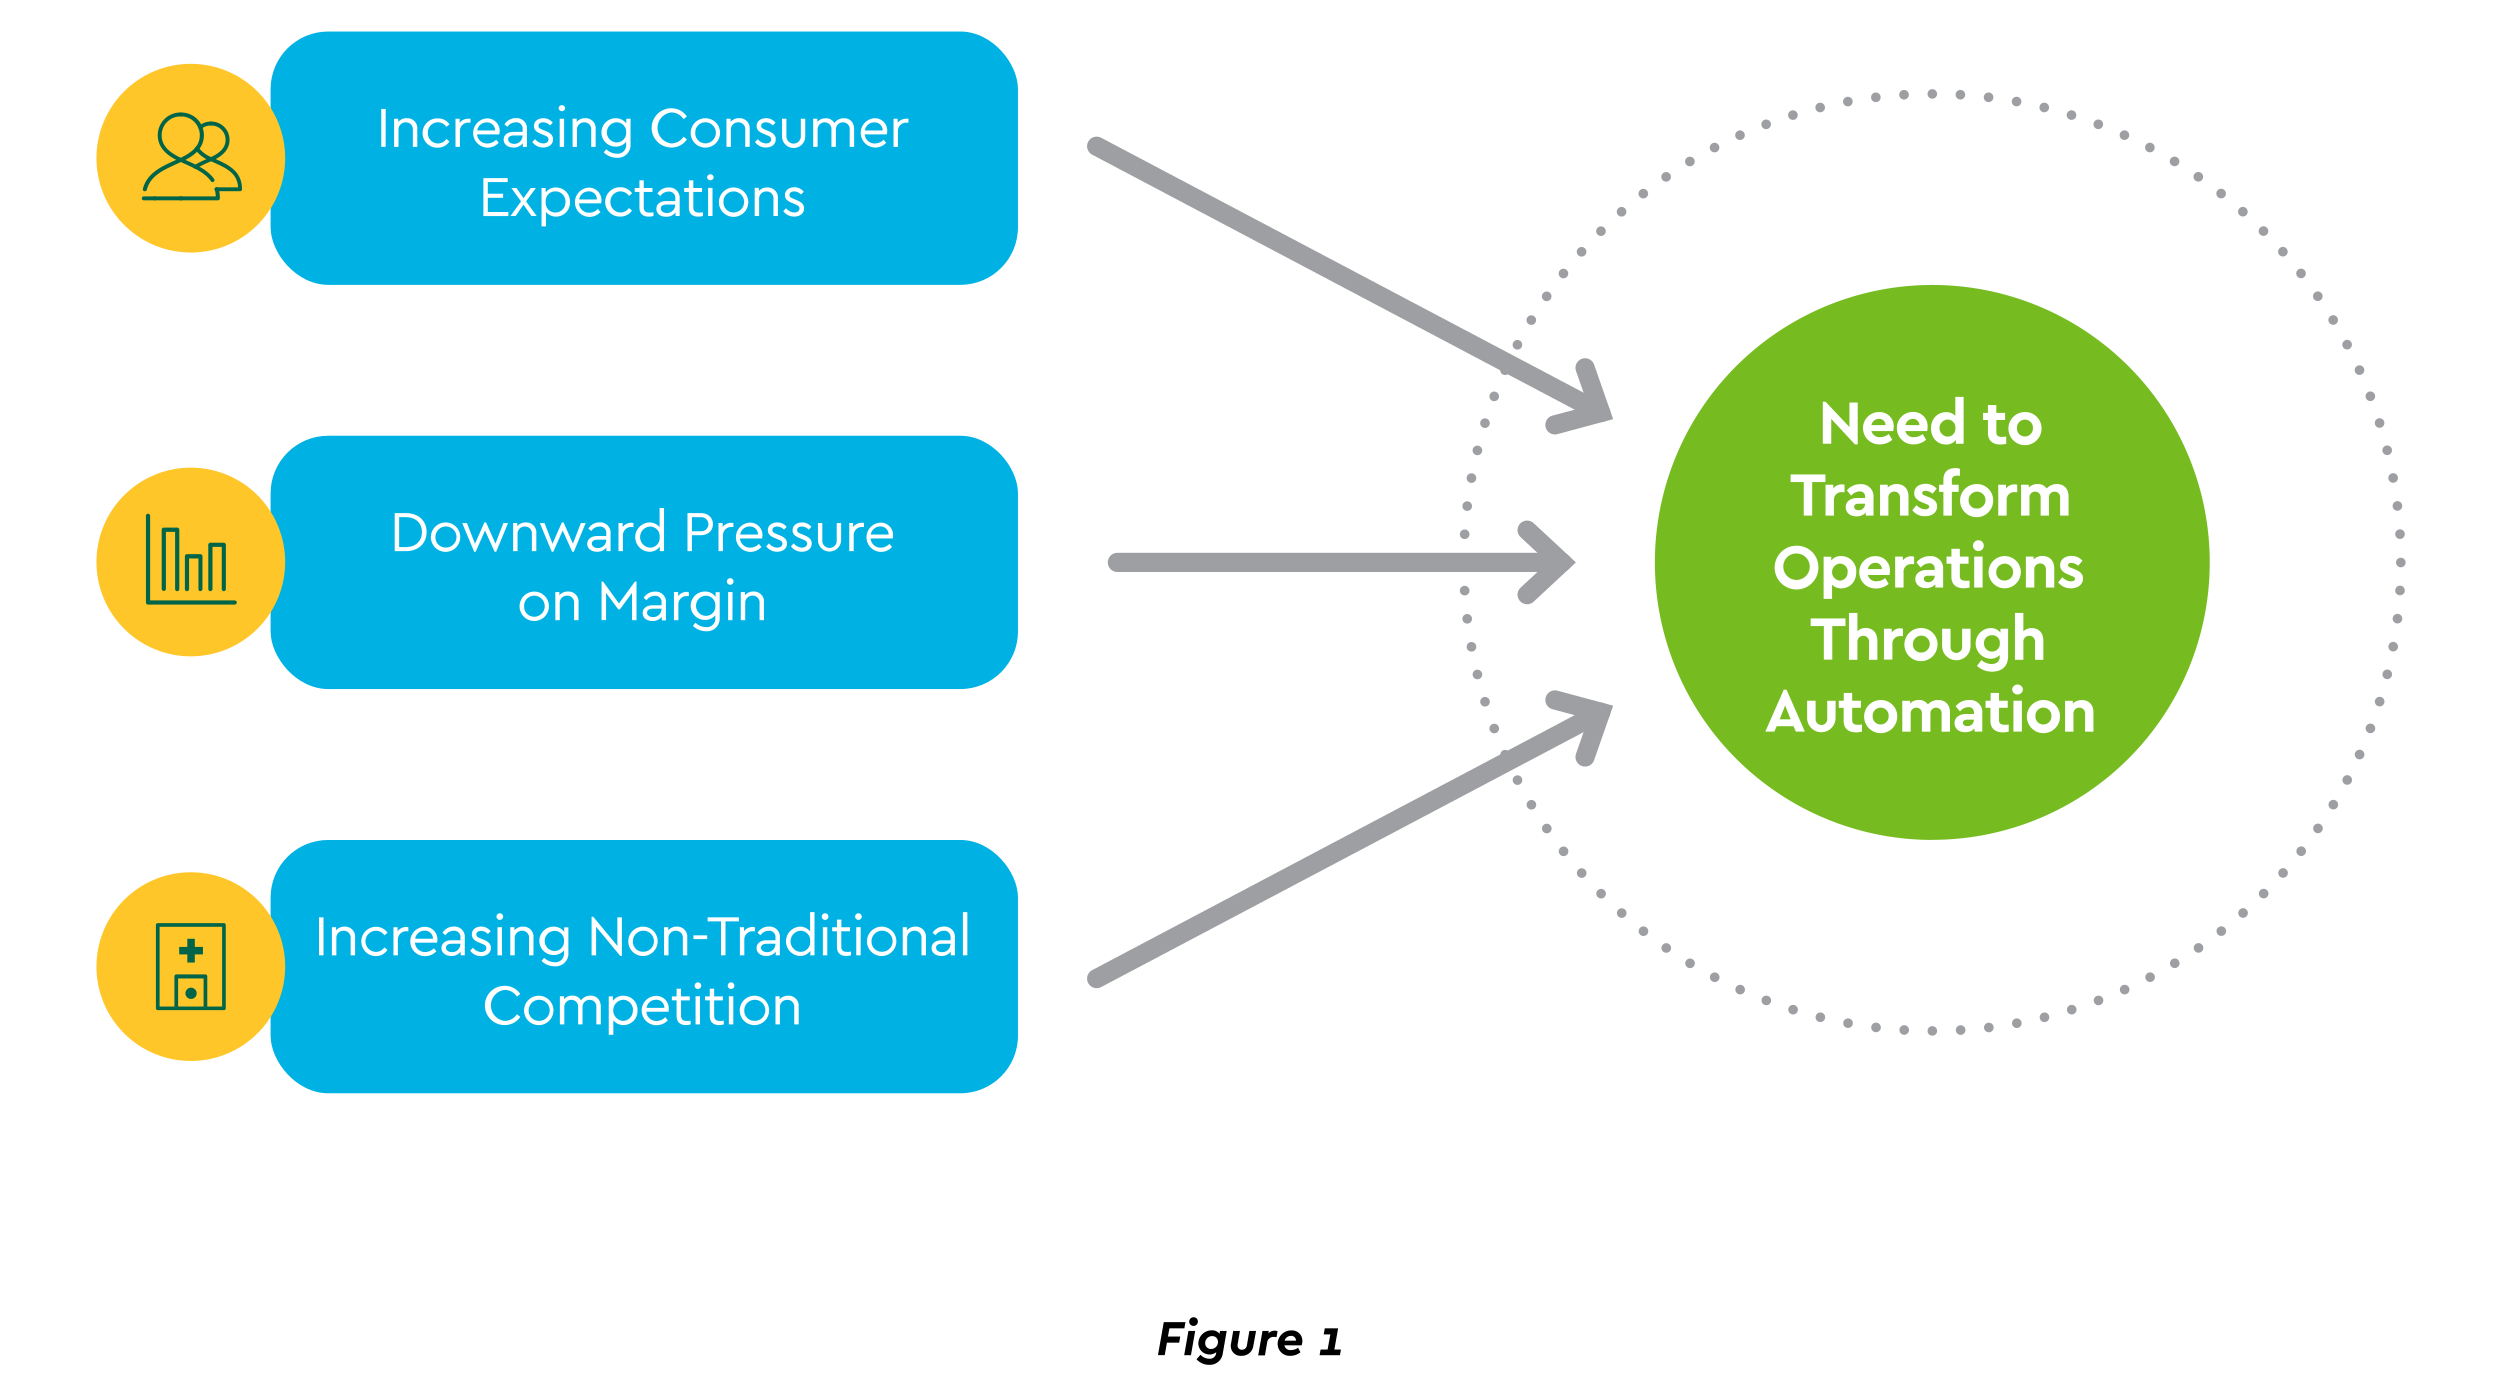 <svg xmlns="http://www.w3.org/2000/svg" xmlns:xlink="http://www.w3.org/1999/xlink" viewBox="0 0 800 441.36"><defs><style>.a,.f,.l,.m{fill:none;}.b{fill:#fff;}.c{clip-path:url(#a);}.d{fill:#00b2e3;}.e{fill:#76bc21;}.f,.l,.m{stroke:#9d9fa2;stroke-linecap:round;}.f{stroke-width:6.14px;}.g{clip-path:url(#e);}.h{fill:#ffc629;}.i{fill:#006548;}.j{clip-path:url(#f);}.k{clip-path:url(#g);}.l,.m{stroke-linejoin:round;stroke-width:3.07px;}.l{stroke-dasharray:0 9.06;}</style><clipPath id="a"><rect class="a" x="30.88" y="10.09" width="738.92" height="339.75"/></clipPath><clipPath id="e"><rect class="a" x="30.88" y="279.13" width="60.38" height="60.38"/></clipPath><clipPath id="f"><rect class="a" x="30.88" y="149.65" width="60.38" height="60.38"/></clipPath><clipPath id="g"><rect class="a" x="30.88" y="20.43" width="60.38" height="60.38"/></clipPath></defs><rect class="b" width="800" height="441.36"/><g class="c"><rect class="d" x="86.59" y="10.09" width="239.16" height="81.06" rx="18.43"/></g><path class="b" d="M123.41,47H122V34.86h1.43Z"/><path class="b" d="M133.53,41.38V47h-1.42V41.54a2.17,2.17,0,0,0-2.23-2.39,2.28,2.28,0,0,0-2.36,2.39V47h-1.41V38h1.32v1a3.54,3.54,0,0,1,2.76-1.18A3.21,3.21,0,0,1,133.53,41.38Z"/><path class="b" d="M143.84,39.79l-1,.81a3.23,3.23,0,0,0-5.93,1.92,3.27,3.27,0,0,0,3.26,3.39,3.21,3.21,0,0,0,2.65-1.44l1,.79a4.36,4.36,0,0,1-3.69,2,4.69,4.69,0,1,1,0-9.37A4.34,4.34,0,0,1,143.84,39.79Z"/><path class="b" d="M150.55,38v1.25H150a2.63,2.63,0,0,0-2.82,2.64V47h-1.42V38h1.33v1.29A3.47,3.47,0,0,1,149.89,38,2.83,2.83,0,0,1,150.55,38Z"/><path class="b" d="M159.75,43h-7.08A3.17,3.17,0,0,0,156,45.91a3.77,3.77,0,0,0,2.75-1.22l.82,1a4.8,4.8,0,0,1-3.59,1.56,4.69,4.69,0,0,1-.16-9.37,4,4,0,0,1,4.09,4A6,6,0,0,1,159.75,43Zm-7-1.25h5.67a2.52,2.52,0,0,0-2.67-2.58A3,3,0,0,0,152.73,41.71Z"/><path class="b" d="M168.63,41.49V47H167.3V45.85a3.59,3.59,0,0,1-3,1.36c-1.8,0-3.13-1-3.13-2.52s1.27-2.5,3.22-2.5h2.84v-.78A2,2,0,0,0,165,39.15a3.17,3.17,0,0,0-2.62,1.43l-.94-.77a4.16,4.16,0,0,1,3.65-2A3.29,3.29,0,0,1,168.63,41.49Zm-1.42,2.08v-.22h-2.67c-1.25,0-1.93.42-1.93,1.27s.86,1.41,1.86,1.41A2.61,2.61,0,0,0,167.21,43.57Z"/><path class="b" d="M176.88,39.26l-.86.88a3.09,3.09,0,0,0-2.21-1c-.85,0-1.49.38-1.49,1.12s.46.9,1.45,1.31l.83.35c1.62.68,2.37,1.38,2.37,2.65,0,1.75-1.49,2.63-3.14,2.63a4.31,4.31,0,0,1-3.5-1.75l.9-.94a3.52,3.52,0,0,0,2.58,1.39c.94,0,1.71-.46,1.71-1.27s-.66-1.07-1.57-1.44l-.86-.37c-1.36-.57-2.23-1.2-2.23-2.49,0-1.62,1.38-2.5,3-2.5A3.73,3.73,0,0,1,176.88,39.26Z"/><path class="b" d="M180.86,34.62a1.06,1.06,0,0,1-2.11,0,1.06,1.06,0,0,1,2.11,0ZM180.51,47H179.1V38h1.41Z"/><path class="b" d="M190.61,41.38V47h-1.42V41.54A2.17,2.17,0,0,0,187,39.15a2.28,2.28,0,0,0-2.36,2.39V47h-1.41V38h1.32v1a3.55,3.55,0,0,1,2.77-1.18A3.21,3.21,0,0,1,190.61,41.38Z"/><path class="b" d="M201.77,38v8.11a4.06,4.06,0,0,1-4.36,4.38,6,6,0,0,1-4.22-1.73l.83-1a4.89,4.89,0,0,0,3.35,1.42,2.72,2.72,0,0,0,3-3v-.79A4.23,4.23,0,0,1,197,46.92a4.54,4.54,0,0,1,0-9.08,4.09,4.09,0,0,1,3.41,1.66V38Zm-1.4,4.35a3,3,0,0,0-3.13-3.21,3.22,3.22,0,0,0,0,6.43A3,3,0,0,0,200.37,42.39Z"/><path class="b" d="M219.81,37.27l-1.07.85a4.65,4.65,0,0,0-4-2.14,5,5,0,0,0,0,9.91,4.65,4.65,0,0,0,4-2.14l1.07.85a5.89,5.89,0,0,1-5,2.61,6.28,6.28,0,1,1,0-12.56A5.94,5.94,0,0,1,219.81,37.27Z"/><path class="b" d="M230.42,42.52a4.7,4.7,0,1,1-4.69-4.68A4.66,4.66,0,0,1,230.42,42.52Zm-7.93,0a3.21,3.21,0,0,0,3.22,3.35,3.37,3.37,0,0,0,0-6.74A3.22,3.22,0,0,0,222.49,42.54Z"/><path class="b" d="M239.9,41.38V47h-1.42V41.54a2.17,2.17,0,0,0-2.23-2.39,2.28,2.28,0,0,0-2.36,2.39V47h-1.42V38h1.33v1a3.54,3.54,0,0,1,2.76-1.18A3.21,3.21,0,0,1,239.9,41.38Z"/><path class="b" d="M248.15,39.26l-.86.88a3.09,3.09,0,0,0-2.21-1c-.85,0-1.5.38-1.5,1.12s.46.9,1.46,1.31l.83.35c1.62.68,2.37,1.38,2.37,2.65,0,1.75-1.49,2.63-3.15,2.63a4.29,4.29,0,0,1-3.49-1.75l.9-.94a3.5,3.5,0,0,0,2.58,1.39c.93,0,1.71-.46,1.71-1.27s-.67-1.07-1.57-1.44l-.86-.37c-1.37-.57-2.23-1.2-2.23-2.49,0-1.62,1.38-2.5,3-2.5A3.73,3.73,0,0,1,248.15,39.26Z"/><path class="b" d="M257.68,43.44a3.72,3.72,0,1,1-7.43,0V38h1.4v5.49a2.31,2.31,0,1,0,4.61,0V38h1.42Z"/><path class="b" d="M273.32,41.38V47H271.9V41.56a2.13,2.13,0,0,0-2.12-2.41,2.24,2.24,0,0,0-2.3,2.28V47h-1.42V41.56a2.15,2.15,0,0,0-2.14-2.41,2.24,2.24,0,0,0-2.28,2.41V47h-1.42V38h1.33V39a3.43,3.43,0,0,1,2.67-1.14A2.93,2.93,0,0,1,267,39.39a3.65,3.65,0,0,1,3.08-1.55C272.16,37.84,273.32,39.29,273.32,41.38Z"/><path class="b" d="M283.78,43h-7.07A3.17,3.17,0,0,0,280,45.91a3.79,3.79,0,0,0,2.75-1.22l.82,1A4.8,4.8,0,0,1,280,47.21a4.69,4.69,0,0,1-.16-9.37,3.94,3.94,0,0,1,4.08,4A5.17,5.17,0,0,1,283.78,43Zm-7-1.25h5.67a2.52,2.52,0,0,0-2.67-2.58A3,3,0,0,0,276.77,41.71Z"/><path class="b" d="M290.7,38v1.25h-.54a2.63,2.63,0,0,0-2.82,2.64V47h-1.41V38h1.32v1.29A3.49,3.49,0,0,1,290,38,2.92,2.92,0,0,1,290.7,38Z"/><path class="b" d="M162.45,58.26H156.1V62H161v1.29H156.1v4.56h6.58v1.29h-8V57h7.78Z"/><path class="b" d="M170.08,69.12l-2.56-3.63L165,69.12h-1.65l3.38-4.68-3.11-4.29h1.64l2.28,3.26,2.31-3.26h1.64l-3.15,4.29,3.4,4.68Z"/><path class="b" d="M182.39,64.63A4.47,4.47,0,0,1,178,69.32a4.08,4.08,0,0,1-3.29-1.51v4.63h-1.42V60.15h1.32v1.44A4,4,0,0,1,178,60,4.45,4.45,0,0,1,182.39,64.63Zm-1.45,0a3.19,3.19,0,0,0-3.19-3.39,3.05,3.05,0,0,0-3.11,3.37A3.06,3.06,0,0,0,177.75,68,3.19,3.19,0,0,0,180.94,64.65Z"/><path class="b" d="M192.36,65.07h-7.07a3.16,3.16,0,0,0,3.28,3,3.77,3.77,0,0,0,2.74-1.22l.83,1a4.82,4.82,0,0,1-3.59,1.56,4.69,4.69,0,0,1-.17-9.37,4,4,0,0,1,4.09,4A5.08,5.08,0,0,1,192.36,65.07Zm-7-1.25H191a2.52,2.52,0,0,0-2.68-2.58A3,3,0,0,0,185.34,63.82Z"/><path class="b" d="M202.27,61.9l-1,.81a3.23,3.23,0,0,0-5.93,1.92A3.27,3.27,0,0,0,198.59,68a3.21,3.21,0,0,0,2.65-1.44l1,.79a4.33,4.33,0,0,1-3.68,1.95,4.69,4.69,0,1,1,0-9.37A4.34,4.34,0,0,1,202.27,61.9Z"/><path class="b" d="M209.11,67.93v1.19a6.1,6.1,0,0,1-1.49.2c-1.77,0-3-.86-3-2.9v-5h-1.51V60.15h1.51V57.7H206v2.45h2.79v1.27H206v4.9c0,1.35.77,1.71,1.89,1.71A7.94,7.94,0,0,0,209.11,67.93Z"/><path class="b" d="M217.49,63.6v5.52h-1.32V68a3.61,3.61,0,0,1-3,1.36c-1.81,0-3.13-.95-3.13-2.52s1.27-2.5,3.22-2.5h2.83v-.78a2,2,0,0,0-2.17-2.26,3.16,3.16,0,0,0-2.61,1.43l-.94-.77A4.14,4.14,0,0,1,214,60,3.29,3.29,0,0,1,217.49,63.6Zm-1.42,2.08v-.22H213.4c-1.25,0-1.93.42-1.93,1.27s.87,1.42,1.86,1.42A2.62,2.62,0,0,0,216.07,65.68Z"/><path class="b" d="M224.94,67.93v1.19a6.12,6.12,0,0,1-1.5.2c-1.76,0-3-.86-3-2.9v-5h-1.51V60.15h1.51V57.7h1.42v2.45h2.8v1.27h-2.8v4.9c0,1.35.78,1.71,1.9,1.71A7.94,7.94,0,0,0,224.94,67.93Z"/><path class="b" d="M228.38,56.73a1.06,1.06,0,0,1-2.11,0,1.06,1.06,0,0,1,2.11,0ZM228,69.12h-1.41v-9H228Z"/><path class="b" d="M239.45,64.63A4.7,4.7,0,1,1,234.76,60,4.67,4.67,0,0,1,239.45,64.63Zm-7.93,0A3.21,3.21,0,0,0,234.74,68a3.37,3.37,0,0,0,0-6.74A3.22,3.22,0,0,0,231.52,64.65Z"/><path class="b" d="M248.93,63.49v5.63h-1.42V63.65a2.17,2.17,0,0,0-2.23-2.39,2.28,2.28,0,0,0-2.36,2.39v5.47H241.5v-9h1.33v1A3.54,3.54,0,0,1,245.59,60,3.22,3.22,0,0,1,248.93,63.49Z"/><path class="b" d="M257.2,61.37l-.87.88a3.11,3.11,0,0,0-2.21-1c-.84,0-1.49.39-1.49,1.12s.46.9,1.46,1.31l.82.35c1.63.68,2.38,1.38,2.38,2.65,0,1.75-1.49,2.63-3.15,2.63a4.32,4.32,0,0,1-3.5-1.75l.9-.93A3.56,3.56,0,0,0,254.12,68c.94,0,1.72-.46,1.72-1.27s-.67-1.07-1.57-1.44l-.87-.37c-1.36-.57-2.22-1.2-2.22-2.48,0-1.63,1.38-2.51,3-2.51A3.73,3.73,0,0,1,257.2,61.37Z"/><g class="c"><rect class="d" x="86.59" y="139.44" width="239.16" height="81.06" rx="18.43"/></g><path class="b" d="M136.52,170.26c0,3.48-2.49,6.1-6.61,6.1H126.3V164.2h3.61C134,164.2,136.52,166.73,136.52,170.26Zm-8.79-4.77v9.58h2.16c3.26,0,5.14-2.08,5.14-4.81s-1.88-4.77-5.14-4.77Z"/><path class="b" d="M147.28,171.86a4.7,4.7,0,1,1-4.7-4.67A4.67,4.67,0,0,1,147.28,171.86Zm-7.94,0a3.21,3.21,0,0,0,3.23,3.35,3.37,3.37,0,1,0-3.23-3.35Z"/><path class="b" d="M162.57,167.39l-3.78,9.17h-.51l-3.06-6.78-3,6.78h-.49l-3.82-9.17h1.51L152,174l3-6.83h.54l3,6.79,2.54-6.59Z"/><path class="b" d="M171.62,170.72v5.64H170.2v-5.47a2.17,2.17,0,0,0-2.23-2.4,2.28,2.28,0,0,0-2.35,2.4v5.47H164.2v-9h1.32v1a3.56,3.56,0,0,1,2.77-1.18A3.21,3.21,0,0,1,171.62,170.72Z"/><path class="b" d="M187.41,167.39l-3.78,9.17h-.51l-3.06-6.78-3,6.78h-.5l-3.81-9.17h1.51L176.8,174l3-6.83h.54l3,6.79,2.54-6.59Z"/><path class="b" d="M195.37,170.83v5.53h-1.32V175.2a3.65,3.65,0,0,1-3,1.36c-1.8,0-3.13-1-3.13-2.52s1.28-2.51,3.23-2.51H194v-.77a2,2,0,0,0-2.17-2.27,3.17,3.17,0,0,0-2.61,1.44l-.94-.77a4.12,4.12,0,0,1,3.64-2A3.29,3.29,0,0,1,195.37,170.83ZM194,172.91v-.22h-2.67c-1.25,0-1.93.43-1.93,1.27s.87,1.42,1.86,1.42A2.62,2.62,0,0,0,194,172.91Z"/><path class="b" d="M202.69,167.39v1.25h-.54a2.63,2.63,0,0,0-2.82,2.63v5.09h-1.41v-9h1.32v1.29a3.47,3.47,0,0,1,2.78-1.36A2.92,2.92,0,0,1,202.69,167.39Z"/><path class="b" d="M212.49,162.55v13.81h-1.35v-1.44a4,4,0,0,1-3.39,1.64,4.69,4.69,0,0,1,0-9.37,4.12,4.12,0,0,1,3.32,1.52v-6.16Zm-1.4,9.33a3.09,3.09,0,0,0-3.13-3.39,3.39,3.39,0,0,0,0,6.76A3.07,3.07,0,0,0,211.09,171.88Z"/><path class="b" d="M228.13,167.72c0,2.06-1.49,3.55-3.89,3.55h-2.83v5.09H220V164.2h4.27C226.64,164.2,228.13,165.68,228.13,167.72Zm-6.72-2.23V170h2.8a2.26,2.26,0,1,0,0-4.5Z"/><path class="b" d="M234.69,167.39v1.25h-.53a2.63,2.63,0,0,0-2.82,2.63v5.09h-1.42v-9h1.33v1.29a3.44,3.44,0,0,1,2.78-1.36A2.83,2.83,0,0,1,234.69,167.39Z"/><path class="b" d="M243.88,172.31h-7.07a3.16,3.16,0,0,0,3.28,2.94,3.78,3.78,0,0,0,2.74-1.21l.83,1a4.82,4.82,0,0,1-3.59,1.57,4.69,4.69,0,0,1-.16-9.37,3.94,3.94,0,0,1,4.08,4.05A5.17,5.17,0,0,1,243.88,172.31Zm-7-1.26h5.67a2.51,2.51,0,0,0-2.67-2.57A3,3,0,0,0,236.87,171.05Z"/><path class="b" d="M251.73,168.61l-.86.88a3.08,3.08,0,0,0-2.21-1c-.85,0-1.49.39-1.49,1.13s.46.9,1.45,1.3l.83.35c1.62.69,2.38,1.39,2.38,2.66,0,1.75-1.5,2.63-3.15,2.63a4.31,4.31,0,0,1-3.5-1.75l.9-.94a3.54,3.54,0,0,0,2.58,1.38c.94,0,1.71-.46,1.71-1.27s-.66-1.07-1.56-1.43l-.87-.37c-1.36-.57-2.23-1.2-2.23-2.49,0-1.62,1.38-2.5,3-2.5A3.73,3.73,0,0,1,251.73,168.61Z"/><path class="b" d="M259.66,168.61l-.87.88a3.08,3.08,0,0,0-2.21-1c-.85,0-1.49.39-1.49,1.13s.46.9,1.45,1.3l.83.35c1.62.69,2.38,1.39,2.38,2.66,0,1.75-1.49,2.63-3.15,2.63a4.32,4.32,0,0,1-3.5-1.75l.9-.94a3.56,3.56,0,0,0,2.58,1.38c.94,0,1.71-.46,1.71-1.27s-.66-1.07-1.56-1.43l-.87-.37c-1.36-.57-2.23-1.2-2.23-2.49,0-1.62,1.39-2.5,3-2.5A3.75,3.75,0,0,1,259.66,168.61Z"/><path class="b" d="M269.16,172.78a3.71,3.71,0,1,1-7.42,0v-5.39h1.4v5.49a2.31,2.31,0,1,0,4.61,0v-5.49h1.41Z"/><path class="b" d="M276.48,167.39v1.25H276a2.63,2.63,0,0,0-2.82,2.63v5.09h-1.42v-9H273v1.29a3.44,3.44,0,0,1,2.78-1.36A2.83,2.83,0,0,1,276.48,167.39Z"/><path class="b" d="M285.67,172.31H278.6a3.16,3.16,0,0,0,3.28,2.94,3.78,3.78,0,0,0,2.74-1.21l.83,1a4.82,4.82,0,0,1-3.59,1.57,4.69,4.69,0,0,1-.17-9.37,3.94,3.94,0,0,1,4.09,4.05A5.17,5.17,0,0,1,285.67,172.31Zm-7-1.26h5.67a2.52,2.52,0,0,0-2.67-2.57A3,3,0,0,0,278.66,171.05Z"/><path class="b" d="M175.66,194a4.7,4.7,0,1,1-4.7-4.68A4.67,4.67,0,0,1,175.66,194Zm-7.94,0a3.21,3.21,0,0,0,3.22,3.36,3.37,3.37,0,0,0,0-6.74A3.22,3.22,0,0,0,167.72,194Z"/><path class="b" d="M185.13,192.83v5.64h-1.42V193a2.17,2.17,0,0,0-2.23-2.39,2.28,2.28,0,0,0-2.36,2.39v5.47h-1.41v-9H179v1a3.54,3.54,0,0,1,2.76-1.18A3.21,3.21,0,0,1,185.13,192.83Z"/><path class="b" d="M203.68,186.11v12.36h-1.44v-8.73L198.36,195h-.52l-3.9-5.3v8.75H192.5V186.11H193l5.06,7,5.1-7Z"/><path class="b" d="M213.1,193v5.52h-1.33v-1.16a3.61,3.61,0,0,1-3,1.36c-1.8,0-3.13-1-3.13-2.52s1.27-2.51,3.22-2.51h2.84v-.77a2,2,0,0,0-2.17-2.26,3.17,3.17,0,0,0-2.62,1.43l-.94-.77a4.16,4.16,0,0,1,3.65-2A3.29,3.29,0,0,1,213.1,193ZM211.68,195v-.22H209c-1.25,0-1.94.43-1.94,1.27s.87,1.42,1.86,1.42A2.62,2.62,0,0,0,211.68,195Z"/><path class="b" d="M220.43,189.5v1.25h-.53a2.63,2.63,0,0,0-2.82,2.64v5.08h-1.42v-9H217v1.29a3.47,3.47,0,0,1,2.78-1.36A2.83,2.83,0,0,1,220.43,189.5Z"/><path class="b" d="M230.3,189.5v8.1a4.06,4.06,0,0,1-4.36,4.39,6,6,0,0,1-4.22-1.73l.83-1a4.89,4.89,0,0,0,3.35,1.42,2.72,2.72,0,0,0,3-3v-.79a4.26,4.26,0,0,1-3.34,1.49,4.54,4.54,0,0,1,0-9.08A4.06,4.06,0,0,1,229,191V189.5Zm-1.39,4.35a3,3,0,0,0-3.14-3.21,3.22,3.22,0,0,0,0,6.43A3,3,0,0,0,228.91,193.85Z"/><path class="b" d="M234.73,186.08a1.06,1.06,0,0,1-2.12,0,1.06,1.06,0,0,1,2.12,0Zm-.35,12.39H233v-9h1.42Z"/><path class="b" d="M244.47,192.83v5.64h-1.41V193a2.17,2.17,0,0,0-2.23-2.39,2.28,2.28,0,0,0-2.36,2.39v5.47h-1.42v-9h1.33v1a3.52,3.52,0,0,1,2.76-1.18A3.2,3.2,0,0,1,244.47,192.83Z"/><g class="c"><rect class="d" x="86.59" y="268.79" width="239.16" height="81.06" rx="18.43"/></g><path class="b" d="M103.52,305.7h-1.44V293.55h1.44Z"/><path class="b" d="M113.63,300.07v5.63h-1.42v-5.47a2.18,2.18,0,0,0-2.23-2.39,2.28,2.28,0,0,0-2.35,2.39v5.47h-1.42v-9h1.32v1a3.59,3.59,0,0,1,2.77-1.18A3.21,3.21,0,0,1,113.63,300.07Z"/><path class="b" d="M124,298.49l-1,.81a3.22,3.22,0,0,0-2.67-1.46,3.38,3.38,0,0,0,0,6.76,3.21,3.21,0,0,0,2.66-1.44l1,.8a4.35,4.35,0,0,1-3.68,2,4.69,4.69,0,1,1,0-9.38A4.35,4.35,0,0,1,124,298.49Z"/><path class="b" d="M130.67,296.74V298h-.53a2.63,2.63,0,0,0-2.82,2.63v5.08h-1.41v-9h1.32V298a3.45,3.45,0,0,1,2.78-1.37A2.69,2.69,0,0,1,130.67,296.74Z"/><path class="b" d="M139.87,301.65H132.8a3.16,3.16,0,0,0,3.27,3,3.8,3.8,0,0,0,2.75-1.21l.83.95a4.84,4.84,0,0,1-3.59,1.57,4.69,4.69,0,0,1-.17-9.38,4,4,0,0,1,4.09,4.06A5.85,5.85,0,0,1,139.87,301.65Zm-7-1.25h5.67a2.52,2.52,0,0,0-2.67-2.58A3,3,0,0,0,132.85,300.4Z"/><path class="b" d="M148.73,300.18v5.52H147.4v-1.16a3.59,3.59,0,0,1-3,1.37c-1.8,0-3.13-1-3.13-2.52s1.27-2.51,3.23-2.51h2.83v-.77a2,2,0,0,0-2.17-2.27,3.19,3.19,0,0,0-2.62,1.44l-.93-.78a4.13,4.13,0,0,1,3.64-2A3.29,3.29,0,0,1,148.73,300.18Zm-1.42,2.08V302h-2.67c-1.25,0-1.93.42-1.93,1.27s.86,1.42,1.86,1.42A2.62,2.62,0,0,0,147.31,302.26Z"/><path class="b" d="M157,298l-.87.89a3.08,3.08,0,0,0-2.21-1c-.85,0-1.49.39-1.49,1.12s.46.91,1.45,1.31l.83.35c1.62.68,2.38,1.38,2.38,2.65,0,1.75-1.49,2.64-3.15,2.64a4.31,4.31,0,0,1-3.5-1.75l.9-.94a3.54,3.54,0,0,0,2.58,1.38c.94,0,1.71-.46,1.71-1.27s-.66-1.07-1.56-1.44l-.87-.37C151.83,301,151,300.33,151,299c0-1.62,1.38-2.51,3-2.51A3.77,3.77,0,0,1,157,298Z"/><path class="b" d="M161,293.31a1.06,1.06,0,0,1-2.12,0,1.06,1.06,0,0,1,2.12,0Zm-.35,12.39H159.2v-9h1.42Z"/><path class="b" d="M170.71,300.07v5.63h-1.42v-5.47a2.17,2.17,0,0,0-2.23-2.39,2.28,2.28,0,0,0-2.35,2.39v5.47h-1.42v-9h1.33v1a3.56,3.56,0,0,1,2.76-1.18A3.21,3.21,0,0,1,170.71,300.07Z"/><path class="b" d="M181.88,296.74v8.1a4.07,4.07,0,0,1-4.37,4.38,6,6,0,0,1-4.22-1.73l.83-1a4.93,4.93,0,0,0,3.35,1.42,2.73,2.73,0,0,0,3-3v-.79a4.23,4.23,0,0,1-3.34,1.49,4.54,4.54,0,0,1,0-9.08,4.09,4.09,0,0,1,3.41,1.66v-1.45Zm-1.4,4.34a3,3,0,0,0-3.13-3.2,3.22,3.22,0,0,0,0,6.43A3,3,0,0,0,180.48,301.08Z"/><path class="b" d="M199,293.55v12.36h-.51l-7.74-9.34v9.13h-1.44V293.35h.52l7.73,9.35v-9.15Z"/><path class="b" d="M210.45,301.21a4.7,4.7,0,1,1-4.69-4.68A4.67,4.67,0,0,1,210.45,301.21Zm-7.93,0a3.21,3.21,0,0,0,3.22,3.35,3.37,3.37,0,1,0-3.22-3.35Z"/><path class="b" d="M219.92,300.07v5.63h-1.41v-5.47a2.18,2.18,0,0,0-2.23-2.39,2.29,2.29,0,0,0-2.36,2.39v5.47H212.5v-9h1.33v1a3.56,3.56,0,0,1,2.76-1.18A3.21,3.21,0,0,1,219.92,300.07Z"/><path class="b" d="M226.3,300.51h-4.4v-1.2h4.4Z"/><path class="b" d="M236.45,294.84h-4.29V305.7h-1.44V294.84h-4.27v-1.29h10Z"/><path class="b" d="M241.58,296.74V298H241a2.63,2.63,0,0,0-2.82,2.63v5.08h-1.41v-9h1.32V298a3.48,3.48,0,0,1,2.78-1.37A2.85,2.85,0,0,1,241.58,296.74Z"/><path class="b" d="M249.55,300.18v5.52h-1.32v-1.16a3.62,3.62,0,0,1-3,1.37c-1.81,0-3.13-1-3.13-2.52s1.27-2.51,3.22-2.51h2.83v-.77a2,2,0,0,0-2.17-2.27,3.17,3.17,0,0,0-2.61,1.44l-.94-.78a4.14,4.14,0,0,1,3.64-2A3.29,3.29,0,0,1,249.55,300.18Zm-1.42,2.08V302h-2.67c-1.25,0-1.93.42-1.93,1.27s.87,1.42,1.86,1.42A2.62,2.62,0,0,0,248.13,302.26Z"/><path class="b" d="M260.64,291.89V305.7H259.3v-1.43a4,4,0,0,1-3.39,1.64,4.7,4.7,0,0,1,0-9.38,4.15,4.15,0,0,1,3.32,1.53v-6.17Zm-1.4,9.34a3.08,3.08,0,0,0-3.13-3.39,3.39,3.39,0,0,0,0,6.76A3.07,3.07,0,0,0,259.24,301.23Z"/><path class="b" d="M265.09,293.31a1.06,1.06,0,0,1-2.12,0,1.06,1.06,0,0,1,2.12,0Zm-.35,12.39h-1.42v-9h1.42Z"/><path class="b" d="M272.31,304.51v1.19a5.64,5.64,0,0,1-1.49.21c-1.77,0-3-.87-3-2.91v-5h-1.51v-1.27h1.51v-2.45h1.42v2.45H272V298h-2.79v4.9c0,1.34.77,1.71,1.89,1.71A8.08,8.08,0,0,0,272.31,304.51Z"/><path class="b" d="M275.76,293.31a1.06,1.06,0,0,1-2.12,0,1.06,1.06,0,0,1,2.12,0Zm-.35,12.39H274v-9h1.42Z"/><path class="b" d="M286.83,301.21a4.7,4.7,0,1,1-4.7-4.68A4.67,4.67,0,0,1,286.83,301.21Zm-7.94,0a3.21,3.21,0,0,0,3.22,3.35,3.37,3.37,0,1,0-3.22-3.35Z"/><path class="b" d="M296.3,300.07v5.63h-1.42v-5.47a2.18,2.18,0,0,0-2.23-2.39,2.29,2.29,0,0,0-2.36,2.39v5.47h-1.41v-9h1.32v1a3.57,3.57,0,0,1,2.76-1.18A3.22,3.22,0,0,1,296.3,300.07Z"/><path class="b" d="M305.57,300.18v5.52h-1.33v-1.16a3.61,3.61,0,0,1-3,1.37c-1.81,0-3.13-1-3.13-2.52s1.27-2.51,3.22-2.51h2.84v-.77a2,2,0,0,0-2.18-2.27,3.17,3.17,0,0,0-2.61,1.44l-.94-.78a4.16,4.16,0,0,1,3.65-2A3.3,3.3,0,0,1,305.57,300.18Zm-1.42,2.08V302h-2.67c-1.26,0-1.94.42-1.94,1.27s.87,1.42,1.86,1.42A2.62,2.62,0,0,0,304.15,302.26Z"/><path class="b" d="M309.55,305.7h-1.42V291.89h1.42Z"/><path class="b" d="M166.49,318.07l-1.07.85a4.65,4.65,0,0,0-4-2.14,5,5,0,0,0,0,9.91,4.65,4.65,0,0,0,4-2.14l1.07.85a5.91,5.91,0,0,1-5.05,2.62,6.28,6.28,0,1,1,0-12.56A6,6,0,0,1,166.49,318.07Z"/><path class="b" d="M177.1,323.32a4.7,4.7,0,1,1-4.69-4.68A4.66,4.66,0,0,1,177.1,323.32Zm-7.93,0a3.21,3.21,0,0,0,3.22,3.35,3.37,3.37,0,1,0-3.22-3.35Z"/><path class="b" d="M192.25,322.18v5.63h-1.42v-5.45a2.13,2.13,0,0,0-2.12-2.41,2.24,2.24,0,0,0-2.3,2.29v5.57H185v-5.45a2.15,2.15,0,0,0-2.13-2.41,2.24,2.24,0,0,0-2.29,2.41v5.45h-1.42v-9h1.33v.93a3.48,3.48,0,0,1,2.67-1.14,2.92,2.92,0,0,1,2.76,1.55,3.68,3.68,0,0,1,3.08-1.55C191.09,318.64,192.25,320.1,192.25,322.18Z"/><path class="b" d="M204,323.32a4.47,4.47,0,0,1-4.44,4.7,4.08,4.08,0,0,1-3.29-1.51v4.62H194.8V318.85h1.32v1.43a4,4,0,0,1,3.39-1.64A4.46,4.46,0,0,1,204,323.32Zm-1.45,0a3.2,3.2,0,0,0-3.19-3.39,3.39,3.39,0,0,0,0,6.76A3.19,3.19,0,0,0,202.5,323.34Z"/><path class="b" d="M213.92,323.76h-7.07a3.16,3.16,0,0,0,3.28,2.95,3.77,3.77,0,0,0,2.74-1.22l.83,1a4.84,4.84,0,0,1-3.59,1.57,4.69,4.69,0,0,1-.17-9.38A4,4,0,0,1,214,322.7,5,5,0,0,1,213.92,323.76Zm-7-1.25h5.67a2.51,2.51,0,0,0-2.67-2.58A3,3,0,0,0,206.9,322.51Z"/><path class="b" d="M221,326.62v1.19a5.64,5.64,0,0,1-1.49.21c-1.77,0-3-.87-3-2.91v-5h-1.51v-1.27h1.51V316.4h1.42v2.45h2.79v1.27h-2.79V325c0,1.34.77,1.71,1.89,1.71A8.08,8.08,0,0,0,221,326.62Z"/><path class="b" d="M224.39,315.42a1.06,1.06,0,0,1-2.12,0,1.06,1.06,0,0,1,2.12,0ZM224,327.81h-1.42v-9H224Z"/><path class="b" d="M231.61,326.62v1.19a5.64,5.64,0,0,1-1.49.21c-1.77,0-3-.87-3-2.91v-5h-1.51v-1.27h1.51V316.4h1.41v2.45h2.8v1.27h-2.8V325c0,1.34.78,1.71,1.9,1.71A8.08,8.08,0,0,0,231.61,326.62Z"/><path class="b" d="M235,315.42a1.06,1.06,0,0,1-2.12,0,1.06,1.06,0,0,1,2.12,0Zm-.35,12.39h-1.42v-9h1.42Z"/><path class="b" d="M246.11,323.32a4.7,4.7,0,1,1-4.7-4.68A4.67,4.67,0,0,1,246.11,323.32Zm-7.94,0a3.21,3.21,0,0,0,3.22,3.35,3.37,3.37,0,1,0-3.22-3.35Z"/><path class="b" d="M255.58,322.18v5.63h-1.42v-5.47a2.18,2.18,0,0,0-2.23-2.39,2.29,2.29,0,0,0-2.36,2.39v5.47h-1.41v-9h1.32v1a3.57,3.57,0,0,1,2.76-1.18A3.22,3.22,0,0,1,255.58,322.18Z"/><g class="c"><path class="e" d="M618.34,268.75A88.78,88.78,0,1,0,529.56,180a88.78,88.78,0,0,0,88.78,88.78"/></g><path class="b" d="M594.47,128.8v13.41h-.9L586,134.06V142h-2.7V128.56h.88l7.64,8.08V128.8Z"/><path class="b" d="M605.81,137.94h-6.95a2.66,2.66,0,0,0,2.8,1.95,4.35,4.35,0,0,0,2.75-1l1.12,1.83a6,6,0,0,1-3.95,1.48,5.17,5.17,0,0,1-5.41-5.17,5.09,5.09,0,0,1,5.17-5.17,4.49,4.49,0,0,1,4.65,4.59A6.93,6.93,0,0,1,605.81,137.94Zm-6.95-1.9h4.51a2,2,0,0,0-2.13-2A2.45,2.45,0,0,0,598.86,136Z"/><path class="b" d="M616.69,137.94h-7a2.65,2.65,0,0,0,2.79,1.95,4.35,4.35,0,0,0,2.76-1l1.12,1.83a6,6,0,0,1-4,1.48A5.17,5.17,0,0,1,607,137a5.1,5.1,0,0,1,5.17-5.17,4.49,4.49,0,0,1,4.66,4.59A6.93,6.93,0,0,1,616.69,137.94Zm-7-1.9h4.51a2,2,0,0,0-2.14-2A2.44,2.44,0,0,0,609.74,136Z"/><path class="b" d="M628.36,127v15h-2.47v-1.24a3.78,3.78,0,0,1-3.18,1.48c-2.79,0-4.79-2.2-4.79-5.17s2-5.17,4.79-5.17a3.87,3.87,0,0,1,3,1.18V127Zm-2.65,10a2.49,2.49,0,0,0-2.5-2.74,2.73,2.73,0,0,0,0,5.45A2.45,2.45,0,0,0,625.71,137Z"/><path class="b" d="M642,139.71V142a7.49,7.49,0,0,1-1.86.24c-2.44,0-4-1.18-4-3.71v-4.14h-1.56v-2.27h1.56v-2.5h2.69v2.5h2.8v2.27h-2.8v3.9c0,1.14.6,1.53,1.84,1.53C641,139.79,641.46,139.75,642,139.71Z"/><path class="b" d="M653.29,137a5.3,5.3,0,1,1-5.31-5.15A5.21,5.21,0,0,1,653.29,137Zm-7.86,0a2.51,2.51,0,0,0,2.55,2.67,2.55,2.55,0,0,0,2.56-2.67,2.56,2.56,0,1,0-5.11,0Z"/><path class="b" d="M584.13,154.27H579.9V165h-2.7V154.27H573v-2.44h11.14Z"/><path class="b" d="M590.24,155.12v2.38h-.72a2.38,2.38,0,0,0-2.66,2.57V165h-2.69v-9.88h2.48v1.2a3.33,3.33,0,0,1,2.71-1.32A2.84,2.84,0,0,1,590.24,155.12Z"/><path class="b" d="M599.52,159.14V165h-2.47v-.95a4.05,4.05,0,0,1-3,1.19c-2.15,0-3.41-1.27-3.41-3s1.45-2.88,3.73-2.88h2.47V159a1.61,1.61,0,0,0-1.83-1.74,3.48,3.48,0,0,0-2.62,1.36L591,156.94a5.33,5.33,0,0,1,4.31-2A3.88,3.88,0,0,1,599.52,159.14Zm-2.7,2.17v-.12h-2.11c-.88,0-1.38.34-1.38,1s.58,1.08,1.42,1.08A2,2,0,0,0,596.82,161.31Z"/><path class="b" d="M610.72,158.88V165H608v-5.76a1.78,1.78,0,0,0-1.83-1.92,1.82,1.82,0,0,0-1.88,1.92V165h-2.69v-9.88h2.47v.9A4,4,0,0,1,607,154.9C609.32,154.9,610.72,156.5,610.72,158.88Z"/><path class="b" d="M619.74,156.38,618.38,158a3.24,3.24,0,0,0-2.21-.94c-.64,0-1.06.22-1.06.7s.32.6,1,.88l1,.4c1.77.71,2.77,1.47,2.77,3,0,2-1.7,3.15-3.85,3.15a5,5,0,0,1-4.09-1.91l1.35-1.64a3.88,3.88,0,0,0,2.78,1.34c.68,0,1.25-.26,1.25-.82s-.41-.64-1-.9l-1.06-.44c-1.68-.68-2.7-1.46-2.7-3,0-1.9,1.54-3,3.64-3A4.59,4.59,0,0,1,619.74,156.38Z"/><path class="b" d="M624.59,153.75v1.37h2.18v2.28h-2.18V165h-2.7v-7.6H620.5v-2.28h1.39v-1.61c0-2.54,1.52-3.72,3.82-3.72a4.7,4.7,0,0,1,1.47.22v2.26a5.67,5.67,0,0,0-.79-.06C625.19,152.21,624.59,152.61,624.59,153.75Z"/><path class="b" d="M637.82,160.05a5.3,5.3,0,1,1-5.31-5.15A5.2,5.2,0,0,1,637.82,160.05Zm-7.86,0a2.52,2.52,0,0,0,2.55,2.68,2.7,2.7,0,1,0-2.55-2.68Z"/><path class="b" d="M645.51,155.12v2.38h-.72a2.38,2.38,0,0,0-2.66,2.57V165h-2.69v-9.88h2.48v1.2a3.33,3.33,0,0,1,2.71-1.32A2.84,2.84,0,0,1,645.51,155.12Z"/><path class="b" d="M661.94,158.88V165h-2.7v-5.74a1.72,1.72,0,0,0-1.75-1.92,1.75,1.75,0,0,0-1.82,1.86V165H653v-5.74a1.72,1.72,0,0,0-1.75-1.92,1.76,1.76,0,0,0-1.82,1.92V165h-2.69v-9.88h2.47V156a3.81,3.81,0,0,1,2.8-1.1,3.33,3.33,0,0,1,2.93,1.42,4.3,4.3,0,0,1,3.29-1.42C660.56,154.9,661.94,156.5,661.94,158.88Z"/><path class="b" d="M581.89,181.45a7,7,0,1,1-7-6.82A6.86,6.86,0,0,1,581.89,181.45Zm-11.23,0a4.23,4.23,0,1,0,4.23-4.33A4.12,4.12,0,0,0,570.66,181.45Z"/><path class="b" d="M594,183.09c0,3-2,5.19-4.79,5.19a3.9,3.9,0,0,1-2.95-1.2v4.55h-2.7V178.16H586v1.24a3.73,3.73,0,0,1,3.17-1.46A4.82,4.82,0,0,1,594,183.09Zm-2.73,0a2.55,2.55,0,0,0-2.56-2.74,2.74,2.74,0,0,0,0,5.45A2.54,2.54,0,0,0,591.22,183.11Z"/><path class="b" d="M604.65,184H597.7a2.67,2.67,0,0,0,2.8,2,4.33,4.33,0,0,0,2.75-1l1.12,1.83a6,6,0,0,1-4,1.48,5.17,5.17,0,0,1-5.41-5.17,5.09,5.09,0,0,1,5.17-5.17,4.49,4.49,0,0,1,4.65,4.59A6.93,6.93,0,0,1,604.65,184Zm-6.95-1.9h4.51a2,2,0,0,0-2.13-2A2.45,2.45,0,0,0,597.7,182.11Z"/><path class="b" d="M612.51,178.16v2.37h-.71a2.38,2.38,0,0,0-2.66,2.58V188h-2.69v-9.88h2.47v1.2a3.36,3.36,0,0,1,2.72-1.32A2.77,2.77,0,0,1,612.51,178.16Z"/><path class="b" d="M621.8,182.17V188h-2.48v-1a4.05,4.05,0,0,1-3,1.2c-2.16,0-3.42-1.28-3.42-2.95s1.46-2.88,3.74-2.88h2.47V182a1.62,1.62,0,0,0-1.84-1.74,3.48,3.48,0,0,0-2.61,1.36l-1.4-1.65a5.36,5.36,0,0,1,4.31-2A3.88,3.88,0,0,1,621.8,182.17Zm-2.7,2.18v-.12H617c-.88,0-1.38.34-1.38,1s.58,1.07,1.42,1.07A2,2,0,0,0,619.1,184.35Z"/><path class="b" d="M630.26,185.79V188a7.49,7.49,0,0,1-1.86.24c-2.43,0-3.95-1.18-3.95-3.71v-4.14h-1.56v-2.27h1.56v-2.5h2.7v2.5h2.79v2.27h-2.79v3.9c0,1.14.59,1.53,1.83,1.53C629.3,185.86,629.74,185.82,630.26,185.79Z"/><path class="b" d="M634.81,174.57a1.73,1.73,0,1,1-1.72-1.68A1.68,1.68,0,0,1,634.81,174.57ZM634.43,188h-2.69v-9.88h2.69Z"/><path class="b" d="M646.67,183.09a5.21,5.21,0,0,1-5.33,5.17,5.16,5.16,0,1,1,5.33-5.17Zm-7.87,0a2.52,2.52,0,0,0,2.56,2.68,2.7,2.7,0,1,0-2.56-2.68Z"/><path class="b" d="M657.36,181.91V188h-2.67v-5.77a1.79,1.79,0,0,0-1.84-1.92,1.81,1.81,0,0,0-1.87,1.92V188h-2.7v-9.88h2.48v.9a4,4,0,0,1,2.89-1.12C656,177.94,657.36,179.54,657.36,181.91Z"/><path class="b" d="M666.39,179.42,665,181.07a3.26,3.26,0,0,0-2.22-.94c-.64,0-1,.22-1,.7s.32.6,1,.88l1,.4c1.78.72,2.78,1.48,2.78,3,0,2-1.7,3.15-3.86,3.15a5,5,0,0,1-4.09-1.92l1.36-1.63a3.87,3.87,0,0,0,2.77,1.33c.68,0,1.26-.26,1.26-.81s-.42-.64-1-.9l-1.05-.44c-1.68-.68-2.7-1.46-2.7-3,0-1.89,1.54-3,3.63-3A4.61,4.61,0,0,1,666.39,179.42Z"/><path class="b" d="M590.56,200.34h-4.23v10.74h-2.7V200.34h-4.21V197.9h11.14Z"/><path class="b" d="M600.76,205v6.13h-2.68v-5.75a1.77,1.77,0,0,0-1.83-1.92,1.82,1.82,0,0,0-1.88,1.92v5.75h-2.7v-15h2.7V202a3.76,3.76,0,0,1,2.71-1.06C599.34,201,600.76,202.57,600.76,205Z"/><path class="b" d="M608.94,201.19v2.38h-.72a2.37,2.37,0,0,0-2.65,2.57v4.94h-2.7v-9.89h2.48v1.2a3.36,3.36,0,0,1,2.71-1.32A2.84,2.84,0,0,1,608.94,201.19Z"/><path class="b" d="M620,206.12a5.3,5.3,0,1,1-5.31-5.15A5.21,5.21,0,0,1,620,206.12Zm-7.87,0a2.52,2.52,0,0,0,2.56,2.68,2.7,2.7,0,1,0-2.56-2.68Z"/><path class="b" d="M630.58,206.72a4.55,4.55,0,1,1-9.1,0v-5.53h2.69v5.75a1.86,1.86,0,1,0,3.71,0v-5.75h2.7Z"/><path class="b" d="M642.59,201.19V210c0,3.33-2.13,4.93-5.11,4.93a7.09,7.09,0,0,1-4.85-1.84l1.42-1.87a5.09,5.09,0,0,0,3.21,1.27c1.52,0,2.64-.74,2.64-2.33v-.54a4,4,0,0,1-3,1.18,4.91,4.91,0,0,1,0-9.81,3.81,3.81,0,0,1,3.24,1.46v-1.24Zm-2.65,4.64a2.37,2.37,0,0,0-2.5-2.56,2.45,2.45,0,0,0-2.55,2.58,2.52,2.52,0,0,0,2.55,2.65A2.46,2.46,0,0,0,639.94,205.83Z"/><path class="b" d="M653.87,205v6.13H651.2v-5.75a1.78,1.78,0,0,0-1.84-1.92,1.82,1.82,0,0,0-1.88,1.92v5.75h-2.69v-15h2.69V202A3.77,3.77,0,0,1,650.2,201C652.45,201,653.87,202.57,653.87,205Z"/><path class="b" d="M573.93,232.39h-5.39l-.74,1.72h-2.89l5.89-13.41h.89l5.87,13.41h-2.89Zm-2.69-6.64-1.74,4.43H573Z"/><path class="b" d="M587.38,229.76a4.55,4.55,0,1,1-9.1,0v-5.53H581V230a1.86,1.86,0,1,0,3.71,0v-5.75h2.69Z"/><path class="b" d="M595.83,231.85v2.26a7.49,7.49,0,0,1-1.86.24c-2.44,0-4-1.18-4-3.71V226.5h-1.56v-2.27H590v-2.5h2.69v2.5h2.8v2.27h-2.8v3.9c0,1.14.6,1.53,1.84,1.53C594.87,231.93,595.31,231.89,595.83,231.85Z"/><path class="b" d="M607.12,229.16a5.3,5.3,0,1,1-5.31-5.15A5.21,5.21,0,0,1,607.12,229.16Zm-7.86,0a2.51,2.51,0,0,0,2.55,2.67,2.55,2.55,0,0,0,2.56-2.67,2.56,2.56,0,1,0-5.11,0Z"/><path class="b" d="M624,228v6.13h-2.69v-5.75a1.73,1.73,0,0,0-1.76-1.92,1.75,1.75,0,0,0-1.82,1.86v5.81H615v-5.75a1.73,1.73,0,0,0-1.76-1.92,1.76,1.76,0,0,0-1.82,1.92v5.75h-2.69v-9.88h2.48v.88A3.77,3.77,0,0,1,614,224a3.32,3.32,0,0,1,2.93,1.42,4.31,4.31,0,0,1,3.3-1.42C622.59,224,624,225.61,624,228Z"/><path class="b" d="M634.33,228.24v5.87h-2.47v-1a4.06,4.06,0,0,1-3,1.2c-2.15,0-3.41-1.28-3.41-2.95s1.45-2.88,3.73-2.88h2.48v-.44a1.62,1.62,0,0,0-1.84-1.74,3.48,3.48,0,0,0-2.62,1.36l-1.39-1.65a5.33,5.33,0,0,1,4.31-2A3.87,3.87,0,0,1,634.33,228.24Zm-2.69,2.18v-.12h-2.12c-.88,0-1.38.34-1.38,1s.58,1.07,1.42,1.07A2,2,0,0,0,631.64,230.42Z"/><path class="b" d="M642.79,231.85v2.26a7.47,7.47,0,0,1-1.85.24c-2.44,0-4-1.18-4-3.71V226.5h-1.56v-2.27H637v-2.5h2.69v2.5h2.79v2.27h-2.79v3.9c0,1.14.6,1.53,1.84,1.53C641.84,231.93,642.27,231.89,642.79,231.85Z"/><path class="b" d="M647.34,220.64a1.73,1.73,0,0,1-3.45,0,1.73,1.73,0,0,1,3.45,0ZM647,234.11h-2.7v-9.88H647Z"/><path class="b" d="M659.2,229.16a5.3,5.3,0,1,1-5.31-5.15A5.21,5.21,0,0,1,659.2,229.16Zm-7.86,0a2.51,2.51,0,0,0,2.55,2.67,2.55,2.55,0,0,0,2.56-2.67,2.56,2.56,0,1,0-5.11,0Z"/><path class="b" d="M669.9,228v6.13h-2.68v-5.77a1.77,1.77,0,0,0-1.83-1.91,1.81,1.81,0,0,0-1.88,1.91v5.77h-2.69v-9.88h2.47v.9a4,4,0,0,1,2.9-1.12C668.5,224,669.9,225.61,669.9,228Z"/><line class="f" x1="350.93" y1="46.79" x2="512.22" y2="132.02"/><polyline class="f" points="507.22 117.7 512.22 132.02 497.58 135.96"/><line class="f" x1="350.93" y1="313.15" x2="512.22" y2="227.92"/><polyline class="f" points="507.22 242.23 512.22 227.92 497.58 223.98"/><line class="f" x1="357.56" y1="179.97" x2="499.78" y2="179.97"/><polyline class="f" points="488.68 169.65 499.78 179.97 488.68 190.29"/><g class="g"><path class="h" d="M91.25,309.32a30.19,30.19,0,1,1-30.18-30.19,30.18,30.18,0,0,1,30.18,30.19"/><path class="i" d="M65.74,322.65a.62.62,0,0,1-.59-.65v-8.9H57V322a.6.6,0,1,1-1.19,0v-9.55a.62.62,0,0,1,.59-.64h9.33a.62.62,0,0,1,.6.64V322a.63.63,0,0,1-.6.65"/><path class="i" d="M62.94,317.89a1.8,1.8,0,1,1-1.8-1.83,1.83,1.83,0,0,1,1.8,1.83"/><path class="i" d="M71.65,323.24H50.49a.59.59,0,0,1-.6-.59V296a.59.59,0,0,1,.6-.59H71.65a.59.59,0,0,1,.59.59v26.67a.59.59,0,0,1-.59.59m-20.57-1.18h20V296.57h-20Z"/><polygon class="i" points="64.94 303.01 62.34 303.01 62.34 300.41 59.94 300.41 59.94 303.01 57.34 303.01 57.34 305.41 59.94 305.41 59.94 308.01 62.34 308.01 62.34 305.41 64.94 305.41 64.94 303.01"/></g><g class="j"><path class="h" d="M91.25,179.84a30.19,30.19,0,1,1-30.18-30.19,30.18,30.18,0,0,1,30.18,30.19"/><path class="i" d="M75.1,193.47H47.37a.67.67,0,0,1-.67-.67V165.07a.67.67,0,1,1,1.34,0v27.06H75.1a.67.67,0,1,1,0,1.34"/><path class="i" d="M56.7,189.18a.67.67,0,0,1-.67-.67V170.19H53.09v18.32a.68.68,0,0,1-1.35,0v-19a.67.67,0,0,1,.68-.67H56.7a.67.67,0,0,1,.68.67v19a.67.67,0,0,1-.68.67"/><path class="i" d="M64.17,189.18a.67.67,0,0,1-.67-.67v-9.8h-3v9.8a.67.67,0,1,1-1.34,0V178a.67.67,0,0,1,.67-.67h4.29a.67.67,0,0,1,.67.67v10.47a.67.67,0,0,1-.67.67"/><path class="i" d="M71.63,189.18a.67.67,0,0,1-.67-.67V175H68v13.49a.68.68,0,0,1-.68.67.67.67,0,0,1-.67-.67V174.35a.67.67,0,0,1,.67-.67h4.29a.67.67,0,0,1,.67.67v14.16a.67.67,0,0,1-.67.67"/></g><g class="k"><path class="h" d="M91.25,50.62A30.19,30.19,0,1,1,61.07,20.43,30.19,30.19,0,0,1,91.25,50.62"/><path class="i" d="M69.7,64.1h-12a.63.63,0,1,1,0-1.26H69.05a10.12,10.12,0,0,0-.31-2.12A.63.63,0,0,1,70,60.41a12.4,12.4,0,0,1,.36,3.06.63.63,0,0,1-.62.63"/><path class="i" d="M68,58.27A.64.64,0,0,1,67.5,58c-1.83-2.62-5-4.06-8.42-5.59l-1.82-.83c-2.91-1.36-6.78-3.71-6.78-8.34A7.26,7.26,0,0,1,57.73,36a.63.63,0,0,1,0,1.26,6,6,0,0,0-6,6c0,3,1.87,5.24,6.07,7.2l1.8.83c3.39,1.53,6.9,3.11,8.93,6a.62.62,0,0,1-.16.87.59.59,0,0,1-.35.12"/><path class="i" d="M58,64.1H49.48a.63.63,0,1,1,0-1.26H58a.63.63,0,0,1,0,1.26"/><path class="i" d="M46.32,61.19a.39.39,0,0,1-.15,0,.62.62,0,0,1-.45-.76c1.3-5.06,5.91-7.13,10.36-9.14l1.8-.83c4.19-2,6.06-4.18,6.06-7.2a6,6,0,0,0-6-6,.62.62,0,0,1-.63-.62A.63.63,0,0,1,58,36a7.26,7.26,0,0,1,7.25,7.25c0,4.63-3.88,7-6.79,8.34l-1.81.83c-4.38,2-8.52,3.84-9.67,8.31a.63.63,0,0,1-.61.47"/><path class="i" d="M49.48,64.1H46a.63.63,0,1,1,0-1.26h3.5a.63.63,0,0,1,0,1.26"/><path class="i" d="M76.84,61.19H69.35a.63.63,0,1,1,0-1.25h6.84c-.29-4.56-3.75-6.12-7.73-7.92L67,51.37a10,10,0,0,1-4.51-3.53.61.61,0,0,1,.2-.86.62.62,0,0,1,.86.2,9,9,0,0,0,4,3.06l1.41.64c4.17,1.88,8.48,3.83,8.48,9.69a.62.62,0,0,1-.62.62"/><path class="i" d="M64.09,41.39a.61.61,0,0,1-.48-.22.63.63,0,0,1,.07-.88,5.8,5.8,0,0,1,3.78-1.39.61.61,0,0,1,.62.62.62.62,0,0,1-.62.63,4.61,4.61,0,0,0-3,1.09.6.6,0,0,1-.4.15"/><path class="i" d="M62.56,54a.63.63,0,0,1-.33-1.17,36.89,36.89,0,0,1,3.88-1.93l1.41-.64c3.23-1.52,4.67-3.22,4.67-5.53a4.57,4.57,0,0,0-4.56-4.56.63.63,0,0,1-.63-.63.63.63,0,0,1,.63-.63,5.83,5.83,0,0,1,5.82,5.82c0,3.71-3.08,5.58-5.4,6.66L66.63,52a36.4,36.4,0,0,0-3.75,1.87.62.62,0,0,1-.32.09"/></g><g class="c"><path class="l" d="M627.4,329.62A149.94,149.94,0,0,0,768.2,184.5"/><path class="l" d="M768,170.92A150,150,0,0,0,622.87,30.11"/><path class="l" d="M609.29,30.32a149.92,149.92,0,0,0-140.8,145.12"/><path class="l" d="M468.69,189a149.93,149.93,0,0,0,145.12,140.8"/><path class="m" d="M618.34,329.89h0M468.42,180h0M618.34,30.05h0M768.27,180h0"/></g><path d="M379,425.06h-4.78l-.48,2.64h3.93l-.33,1.95h-3.92l-.71,4h-2.16l1.86-10.57h6.94Z"/><path d="M381.1,433.67h-2.16l1.36-7.77h2.16Zm2.22-10.81a1.39,1.39,0,1,1-1.39-1.34A1.34,1.34,0,0,1,383.32,422.86Z"/><path d="M392.54,425.9l-1.26,7.26a4.15,4.15,0,0,1-4.39,3.58,5.23,5.23,0,0,1-4-1.79l1.28-1.43a3.72,3.72,0,0,0,2.74,1.27,2,2,0,0,0,2.24-1.7l.06-.38a3.58,3.58,0,0,1-5.74-2.68,4.25,4.25,0,0,1,4.26-4.32,2.87,2.87,0,0,1,2.51,1.12l.16-.93Zm-2.79,3.52a1.8,1.8,0,0,0-1.88-1.87,2.23,2.23,0,0,0-2.21,2.24,1.8,1.8,0,0,0,1.89,1.88A2.21,2.21,0,0,0,389.75,429.42Z"/><path d="M401.08,430.59a3.69,3.69,0,0,1-3.81,3.27,3.13,3.13,0,0,1-3.42-3.12,4,4,0,0,1,.08-.77l.69-4.07h2.16l-.75,4.36a2.1,2.1,0,0,0,0,.37,1.3,1.3,0,0,0,1.4,1.28,1.56,1.56,0,0,0,1.57-1.35l.8-4.66h2.14Z"/><path d="M408.83,426l-.34,1.88a5.89,5.89,0,0,0-.85-.07,2.07,2.07,0,0,0-2.18,1.92l-.68,4h-2.16L404,425.9h2l-.13.79a2.79,2.79,0,0,1,2.07-.88A2.52,2.52,0,0,1,408.83,426Z"/><path d="M416.51,430.51H411a1.91,1.91,0,0,0,2.13,1.51,3.85,3.85,0,0,0,2.24-.74l.78,1.44a5.09,5.09,0,0,1-3.22,1.14,3.82,3.82,0,0,1-4.08-3.83,4.35,4.35,0,0,1,4.39-4.3,3.31,3.31,0,0,1,3.52,3.34A4.1,4.1,0,0,1,416.51,430.51Zm-5.43-1.5h3.63v0a1.47,1.47,0,0,0-1.61-1.52A2.08,2.08,0,0,0,411.08,429Z"/><path d="M427,431.84h2.1l-.32,1.83h-6.51l.32-1.83h2.25l.87-4.83h-2.12l.34-1.94h4.27Z"/></svg>